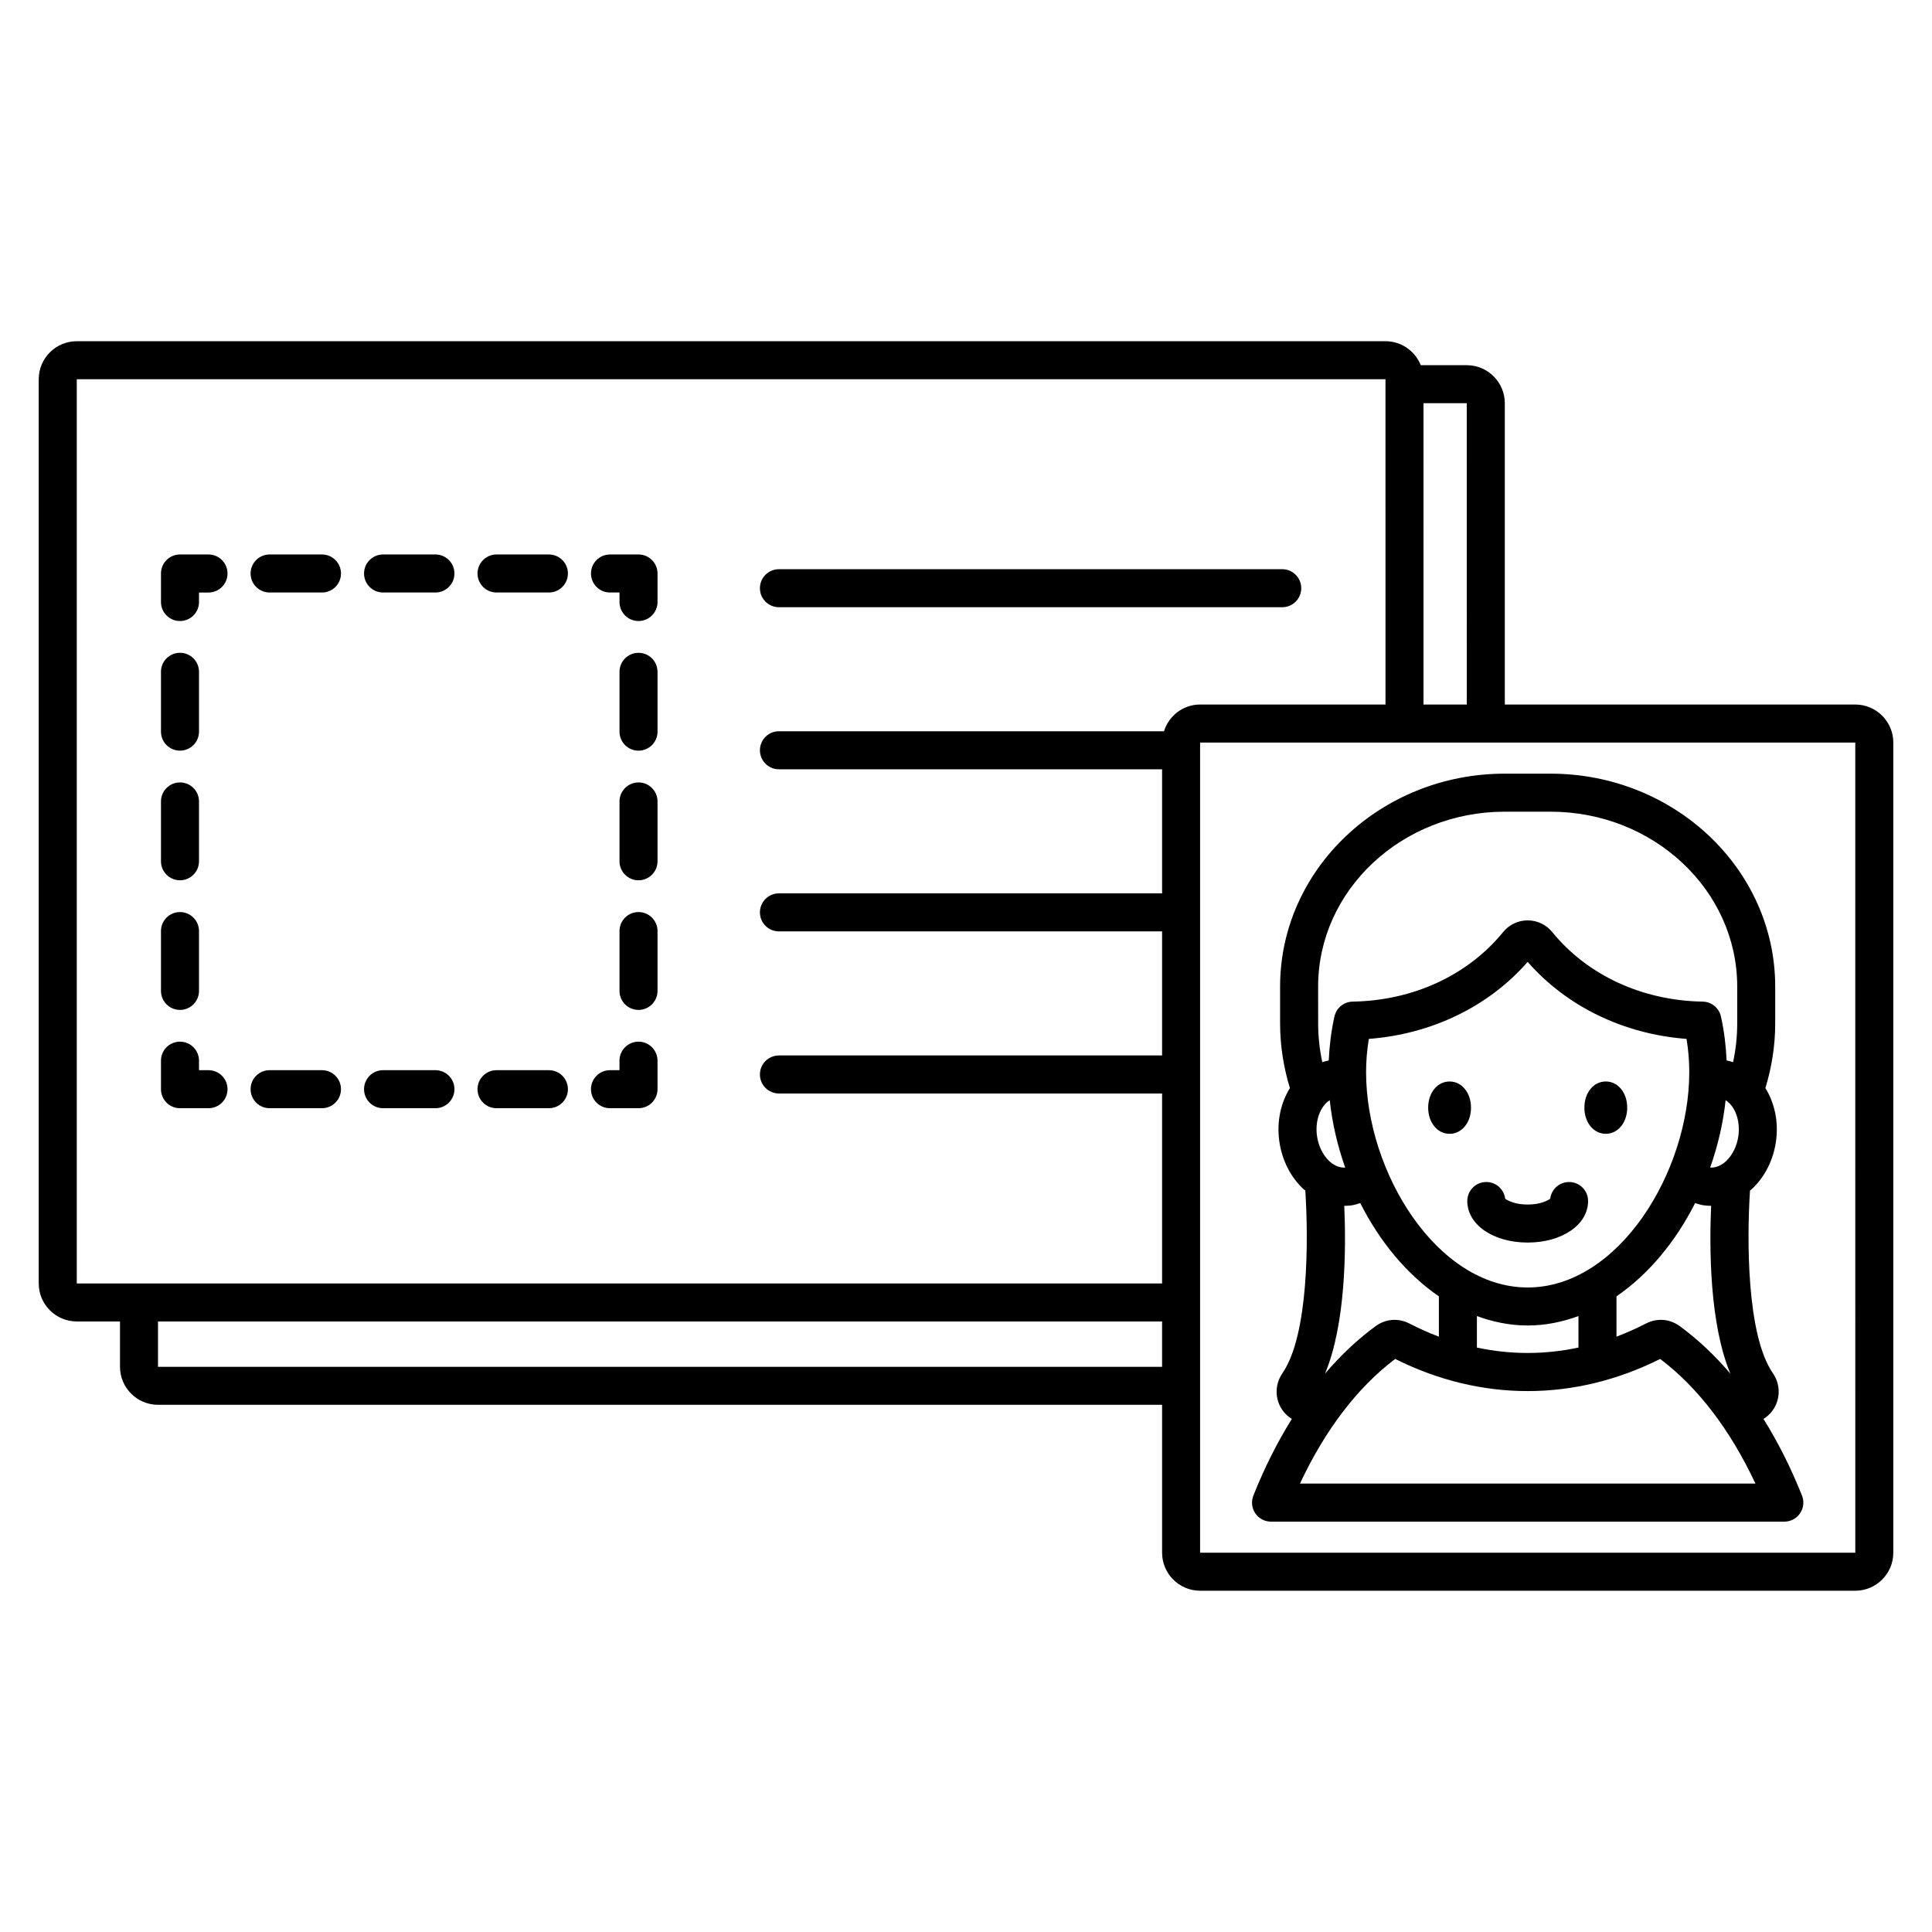 <?xml version="1.0" encoding="UTF-8"?>
<!-- Uploaded to: ICON Repo, www.svgrepo.com, Generator: ICON Repo Mixer Tools -->
<svg fill="#000000" width="800px" height="800px" version="1.1" viewBox="144 144 512 512" xmlns="http://www.w3.org/2000/svg">
 <path d="m318.25 425.09v7.559c0 2.785-2.254 5.039-5.039 5.039h-7.559c-2.781 0-5.039-2.254-5.039-5.039s2.254-5.039 5.039-5.039h2.519v-2.519c0-2.785 2.254-5.039 5.039-5.039 2.785 0.004 5.039 2.258 5.039 5.039zm-88.926 2.519h-13.875c-2.781 0-5.039 2.254-5.039 5.039s2.254 5.039 5.039 5.039h13.875c2.781 0 5.039-2.254 5.039-5.039s-2.258-5.039-5.039-5.039zm30.07 0h-13.879c-2.781 0-5.039 2.254-5.039 5.039s2.254 5.039 5.039 5.039h13.879c2.781 0 5.039-2.254 5.039-5.039s-2.254-5.039-5.039-5.039zm30.07 0h-13.879c-2.781 0-5.039 2.254-5.039 5.039s2.254 5.039 5.039 5.039h13.879c2.781 0 5.039-2.254 5.039-5.039s-2.258-5.039-5.039-5.039zm-90.207 0h-2.519v-2.519c0-2.785-2.254-5.039-5.039-5.039-2.781 0-5.039 2.254-5.039 5.039v7.559c0 2.785 2.254 5.039 5.039 5.039h7.559c2.781 0 5.039-2.254 5.039-5.039-0.004-2.785-2.258-5.039-5.039-5.039zm-7.559-50.324c2.781 0 5.039-2.254 5.039-5.039v-15.855c0-2.781-2.254-5.039-5.039-5.039-2.781 0-5.039 2.254-5.039 5.039v15.855c0 2.781 2.258 5.039 5.039 5.039zm0 34.352c2.781 0 5.039-2.254 5.039-5.039v-15.855c0-2.781-2.254-5.039-5.039-5.039-2.781 0-5.039 2.254-5.039 5.039v15.855c0 2.785 2.258 5.039 5.039 5.039zm0-68.707c2.781 0 5.039-2.254 5.039-5.039v-15.855c0-2.781-2.254-5.039-5.039-5.039-2.781 0-5.039 2.254-5.039 5.039v15.855c0 2.785 2.258 5.039 5.039 5.039zm7.559-51.988h-7.559c-2.781 0-5.039 2.254-5.039 5.039v7.559c0 2.781 2.254 5.039 5.039 5.039 2.781 0 5.039-2.254 5.039-5.039v-2.519h2.519c2.781 0 5.039-2.254 5.039-5.039-0.004-2.781-2.258-5.039-5.039-5.039zm30.07 0h-13.879c-2.781 0-5.039 2.254-5.039 5.039 0 2.781 2.254 5.039 5.039 5.039h13.879c2.781 0 5.039-2.254 5.039-5.039-0.004-2.781-2.258-5.039-5.039-5.039zm30.066 0h-13.879c-2.781 0-5.039 2.254-5.039 5.039 0 2.781 2.254 5.039 5.039 5.039h13.879c2.781 0 5.039-2.254 5.039-5.039 0-2.781-2.254-5.039-5.039-5.039zm30.07 0h-13.875c-2.781 0-5.039 2.254-5.039 5.039 0 2.781 2.254 5.039 5.039 5.039h13.875c2.781 0 5.039-2.254 5.039-5.039 0-2.781-2.258-5.039-5.039-5.039zm23.75 0h-7.559c-2.781 0-5.039 2.254-5.039 5.039 0 2.781 2.254 5.039 5.039 5.039h2.519v2.519c0 2.781 2.254 5.039 5.039 5.039 2.781 0 5.039-2.254 5.039-5.039v-7.559c-0.004-2.781-2.258-5.039-5.039-5.039zm0 26.059c-2.781 0-5.039 2.254-5.039 5.039v15.855c0 2.781 2.254 5.039 5.039 5.039 2.781 0 5.039-2.254 5.039-5.039v-15.855c-0.004-2.785-2.258-5.039-5.039-5.039zm0 34.352c-2.781 0-5.039 2.254-5.039 5.039v15.855c0 2.781 2.254 5.039 5.039 5.039 2.781 0 5.039-2.254 5.039-5.039v-15.855c-0.004-2.785-2.258-5.039-5.039-5.039zm0 34.352c-2.781 0-5.039 2.254-5.039 5.039v15.855c0 2.785 2.254 5.039 5.039 5.039 2.781 0 5.039-2.254 5.039-5.039v-15.855c-0.004-2.781-2.258-5.039-5.039-5.039zm175.63-85.824c0-2.781-2.254-5.039-5.039-5.039h-133.38c-2.781 0-5.039 2.254-5.039 5.039 0 2.781 2.254 5.039 5.039 5.039h133.38c2.785-0.004 5.039-2.258 5.039-5.039zm156.9 40.902v214.7c0 5.555-4.523 10.078-10.078 10.078h-173.62c-5.555 0-10.078-4.523-10.078-10.078v-39.199l-266.09 0.004c-5.559 0-10.078-4.523-10.078-10.078v-12.008h-11.457c-5.559 0-10.078-4.523-10.078-10.078v-239.62c0-5.559 4.519-10.078 10.078-10.078h346.83c4.238 0 7.859 2.637 9.344 6.356h12.195c5.555 0 10.078 4.519 10.078 10.078v79.848h92.887c5.551 0.004 10.07 4.523 10.07 10.078zm-124.5-10.074h11.465l-0.004-79.852h-11.465zm-69.281 163.5h-266.09v12.008h266.09zm10.078-163.5h49.129l-0.004-86.203h-346.82v239.62h287.62v-50.336l-101.54-0.004c-2.781 0-5.039-2.254-5.039-5.039s2.254-5.039 5.039-5.039h101.54v-32.879h-101.54c-2.781 0-5.039-2.254-5.039-5.039 0-2.781 2.254-5.039 5.039-5.039h101.54v-32.883l-101.54 0.004c-2.781 0-5.039-2.254-5.039-5.039 0-2.781 2.254-5.039 5.039-5.039h102.04c1.281-4.094 5.066-7.09 9.574-7.09zm173.63 224.78-0.004-214.7-173.63-0.004v214.7zm-75.848-98.246c-2.578 0-4.703 1.934-5.004 4.434-0.203 0.168-0.598 0.387-1.078 0.605-1.027 0.465-2.637 0.93-4.887 0.93-2.254 0-3.863-0.465-4.891-0.93-0.48-0.219-0.871-0.434-1.074-0.605-0.301-2.5-2.426-4.434-5.004-4.434-2.785 0-5.039 2.254-5.039 5.039 0 6.273 6.879 11.008 16.004 11.008s16.008-4.734 16.008-11.008c0.004-2.785-2.25-5.039-5.035-5.039zm-31.668-26.637c-3.234 0-5.676 2.981-5.676 6.934s2.441 6.934 5.676 6.934 5.676-2.981 5.676-6.934c-0.004-3.957-2.441-6.934-5.676-6.934zm47.07 6.93c0-3.953-2.441-6.934-5.676-6.934s-5.672 2.981-5.672 6.934c0 3.953 2.438 6.934 5.672 6.934s5.676-2.981 5.676-6.934zm46.32 102.81c0.621 1.555 0.43 3.312-0.512 4.695-0.934 1.383-2.5 2.211-4.168 2.211h-136.03c-1.672 0-3.234-0.828-4.172-2.211-0.934-1.383-1.125-3.144-0.508-4.695 2.941-7.383 6.363-14.184 10.195-20.316-1.27-0.785-2.336-1.895-3.059-3.266-1.477-2.82-1.258-6.199 0.555-8.828 7.023-10.164 6.91-35.805 6.07-48.445-0.172-0.148-0.359-0.258-0.527-0.41-3.394-3.172-5.652-7.652-6.356-12.602-0.742-5.238 0.391-10.234 2.805-14.125-1.66-5.457-2.602-11.199-2.602-17.156v-9.746c0-31.113 26.711-56.426 59.547-56.426h12.113c32.836 0 59.551 25.312 59.551 56.426v9.746c0 5.957-0.941 11.703-2.602 17.16 2.414 3.891 3.547 8.887 2.805 14.121-0.703 4.953-2.961 9.426-6.356 12.602-0.168 0.156-0.355 0.262-0.527 0.41-0.832 12.637-0.949 38.281 6.074 48.449 1.816 2.629 2.027 6.012 0.547 8.828-0.719 1.371-1.785 2.477-3.051 3.262 3.844 6.133 7.266 12.934 10.203 20.316zm-29.871-112.21c0-2.898-0.234-5.809-0.723-8.816-16.652-1.27-31.73-8.555-42.102-20.406-10.375 11.852-25.453 19.137-42.102 20.406-0.488 3-0.723 5.914-0.723 8.816 0 26.387 18.707 57.059 42.824 57.059 24.117 0 42.824-30.672 42.824-57.059zm-42.824 67.133c-4.699 0-9.184-0.938-13.457-2.5v8.348c8.941 1.914 17.969 1.914 26.914 0v-8.348c-4.273 1.562-8.758 2.5-13.457 2.5zm-53.711 12.77c4.164-4.871 8.645-9.117 13.418-12.594 2.668-1.957 6.023-2.211 8.973-0.684 2.578 1.324 5.176 2.481 7.789 3.473v-10.688c-8.578-5.879-15.746-14.621-20.836-24.719-0.727 0.227-1.441 0.48-2.199 0.59-0.668 0.094-1.344 0.145-2.012 0.145-0.008 0-0.02-0.004-0.027-0.004 0.5 11.438 0.395 31.367-5.106 44.48zm77.246-9.809c2.613-0.992 5.215-2.148 7.797-3.477 2.926-1.512 6.277-1.27 8.961 0.68 4.777 3.484 9.262 7.731 13.43 12.605-5.5-13.113-5.609-33.043-5.109-44.488-0.008 0-0.02 0.004-0.027 0.004-0.668 0-1.344-0.051-2.012-0.145-0.766-0.109-1.48-0.359-2.203-0.582-5.09 10.094-12.258 18.836-20.836 24.715zm32.297-53.168c0.586-4.106-0.902-7.938-3.379-9.504-0.641 6.023-2.039 12.055-4.098 17.867 1.93 0.102 3.449-0.988 4.223-1.711 1.691-1.586 2.883-4.012 3.254-6.652zm-111.36-29.863c0 3.519 0.383 6.957 1.098 10.285 0.559-0.18 1.121-0.34 1.707-0.453 0.188-3.816 0.617-7.648 1.516-11.652 0.508-2.273 2.504-3.902 4.832-3.941 16.008-0.262 30.539-6.981 39.867-18.43 1.598-1.965 3.969-3.094 6.504-3.098h0.004c2.527 0 4.898 1.125 6.508 3.094 9.328 11.453 23.855 18.172 39.871 18.434 2.328 0.039 4.328 1.668 4.836 3.945 0.891 4.004 1.32 7.836 1.504 11.648 0.586 0.113 1.152 0.273 1.711 0.453 0.715-3.328 1.098-6.766 1.098-10.285v-9.746c0-25.559-22.195-46.348-49.477-46.348h-12.113c-27.277 0-49.473 20.793-49.473 46.348zm-0.305 29.863c0.375 2.641 1.566 5.066 3.262 6.652 0.77 0.727 2.266 1.816 4.215 1.711-2.062-5.812-3.457-11.844-4.098-17.867-2.477 1.566-3.965 5.398-3.379 9.504zm116.19 92.105c-6.652-14.219-15.285-25.535-25.246-33.031-22.672 11.355-47.539 11.355-70.219 0-9.953 7.492-18.586 18.809-25.238 33.031z"/>
</svg>